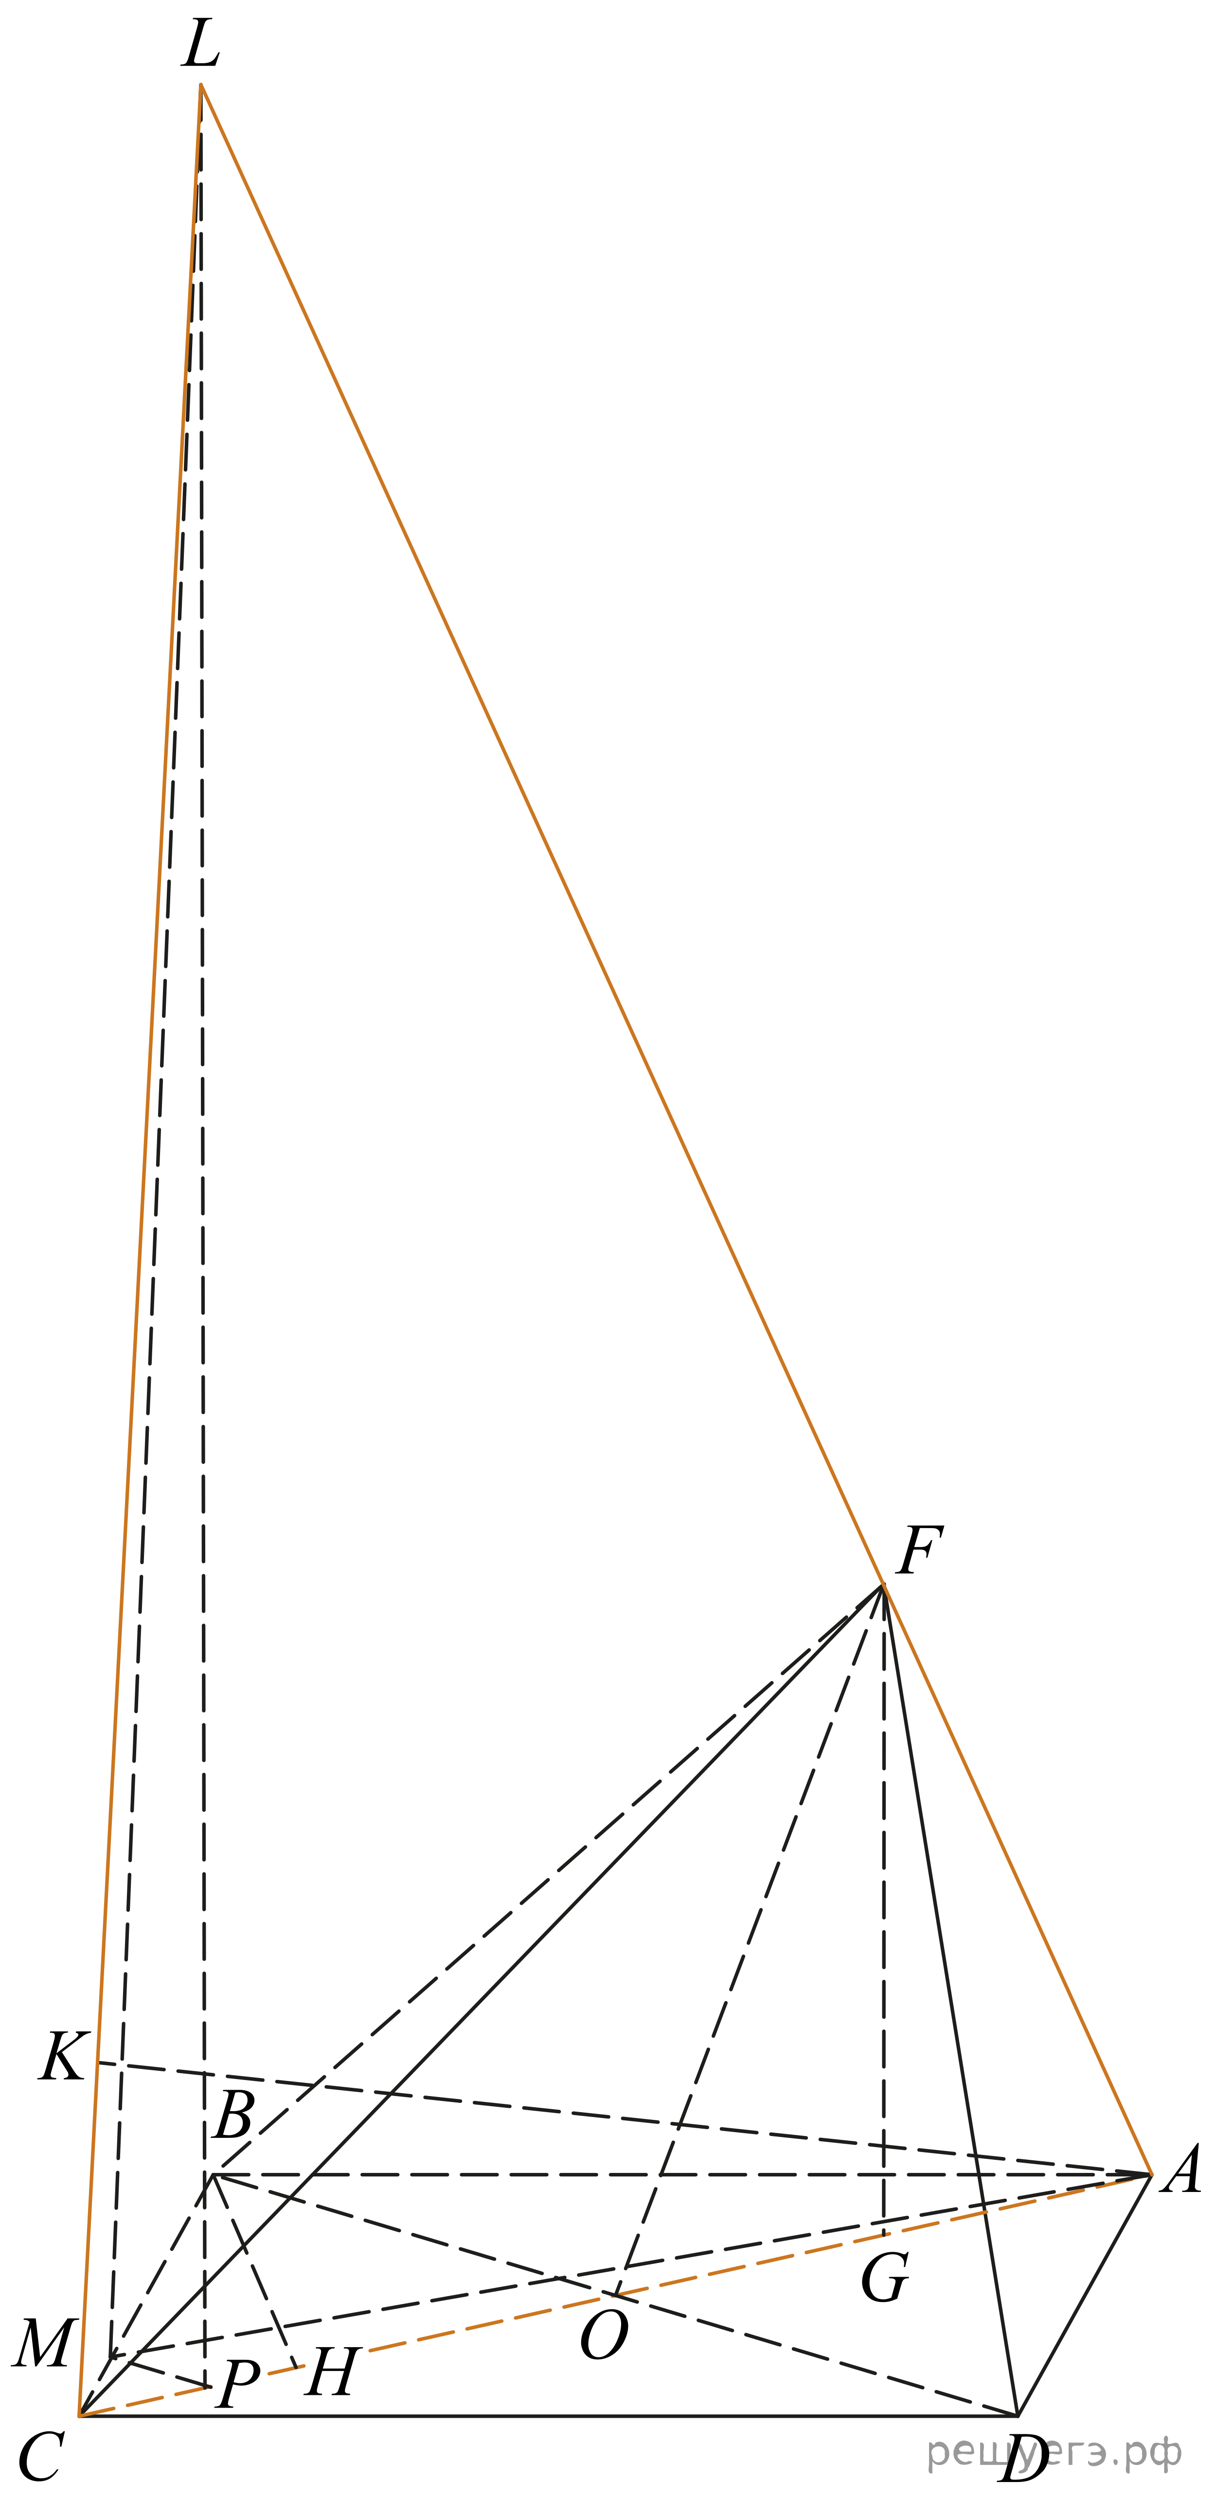 <?xml version="1.0" encoding="utf-8"?>
<!-- Generator: Adobe Illustrator 16.0.0, SVG Export Plug-In . SVG Version: 6.00 Build 0)  -->
<!DOCTYPE svg PUBLIC "-//W3C//DTD SVG 1.1//EN" "http://www.w3.org/Graphics/SVG/1.1/DTD/svg11.dtd">
<svg version="1.1" id="Слой_1" xmlns="http://www.w3.org/2000/svg" xmlns:xlink="http://www.w3.org/1999/xlink" x="0px" y="0px"
	 width="257.027px" height="528.128px" viewBox="76.825 -255.323 257.027 528.128"
	 enable-background="new 76.825 -255.323 257.027 528.128" xml:space="preserve">
<line fill="none" stroke="#1D1D1B" stroke-width="0.75" stroke-linecap="round" stroke-linejoin="round" stroke-miterlimit="10" stroke-dasharray="7.5,3" x1="320.315" y1="204.094" x2="97.448" y2="180.396"/>
<line fill="none" stroke="#1D1D1B" stroke-width="0.75" stroke-linecap="round" stroke-linejoin="round" stroke-miterlimit="10" x1="93.543" y1="255.117" x2="291.969" y2="255.117"/>
<line fill="none" stroke="#1D1D1B" stroke-width="0.75" stroke-linecap="round" stroke-linejoin="round" stroke-miterlimit="10" stroke-dasharray="7.5,3" x1="121.89" y1="204.094" x2="93.543" y2="255.117"/>
<line fill="none" stroke="#1D1D1B" stroke-width="0.75" stroke-linecap="round" stroke-linejoin="round" stroke-miterlimit="10" stroke-dasharray="7.5,3" x1="121.889" y1="204.094" x2="320.315" y2="204.094"/>
<line fill="none" stroke="#1D1D1B" stroke-width="0.75" stroke-linecap="round" stroke-linejoin="round" stroke-miterlimit="10" x1="320.315" y1="204.094" x2="291.969" y2="255.117"/>
<line fill="none" stroke="#1D1D1B" stroke-width="0.75" stroke-linecap="round" stroke-linejoin="round" stroke-miterlimit="10" stroke-dasharray="7.5,3" x1="263.621" y1="79.369" x2="121.89" y2="204.094"/>
<line fill="none" stroke="#1D1D1B" stroke-width="0.75" stroke-linecap="round" stroke-linejoin="round" stroke-miterlimit="10" x1="93.542" y1="255.117" x2="262.822" y2="80.092"/>
<line fill="none" stroke="#1D1D1B" stroke-width="0.75" stroke-linecap="round" stroke-linejoin="round" stroke-miterlimit="10" x1="291.969" y1="255.115" x2="263.621" y2="79.369"/>
<g>
	<g>
		<g>
			<g>
				<g>
					<g>
						<g>
							<g>
								<defs>
									<rect id="SVGID_1_" x="318.728" y="193.831" width="15.125" height="16.695"/>
								</defs>
								<clipPath id="SVGID_2_">
									<use xlink:href="#SVGID_1_"  overflow="visible"/>
								</clipPath>
								<g clip-path="url(#SVGID_2_)">
									<g enable-background="new    ">
										<path d="M330.215,197.38l-0.761,8.432c-0.039,0.395-0.061,0.652-0.061,0.777
											c0,0.199,0.037,0.35,0.111,0.455c0.094,0.144,0.22,0.252,0.38,0.32s0.43,0.105,0.809,0.105
											l-0.081,0.277h-3.941l0.081-0.277h0.17c0.317,0,0.581-0.07,0.782-0.209
											c0.144-0.094,0.254-0.252,0.333-0.471c0.052-0.154,0.102-0.519,0.151-1.094l0.119-1.283h-2.865
											l-1.02,1.397c-0.231,0.315-0.377,0.539-0.438,0.676c-0.06,0.139-0.089,0.266-0.089,0.387
											c0,0.158,0.065,0.297,0.192,0.408c0.128,0.115,0.34,0.18,0.635,0.19l-0.081,0.277h-2.961l0.082-0.277
											c0.364-0.014,0.688-0.139,0.964-0.369c0.277-0.231,0.692-0.727,1.244-1.484l5.981-8.234L330.215,197.38
											L330.215,197.38z M328.752,199.868l-2.902,3.998h2.521L328.752,199.868z"/>
									</g>
								</g>
							</g>
						</g>
					</g>
				</g>
			</g>
		</g>
	</g>
</g>
<g>
	<g>
		<g>
			<g>
				<g>
					<g>
						<g>
							<g>
								<defs>
									<rect id="SVGID_3_" x="118.717" y="182.396" width="15.126" height="16.697"/>
								</defs>
								<clipPath id="SVGID_4_">
									<use xlink:href="#SVGID_3_"  overflow="visible"/>
								</clipPath>
								<g clip-path="url(#SVGID_4_)">
									<g enable-background="new    ">
										<path d="M123.921,186.454l0.103-0.275h3.574c0.601,0,1.135,0.094,1.605,0.283
											c0.472,0.19,0.822,0.451,1.058,0.793c0.232,0.34,0.351,0.697,0.351,1.076c0,0.582-0.208,1.107-0.624,1.58
											c-0.416,0.471-1.094,0.816-2.034,1.043c0.606,0.229,1.053,0.533,1.337,0.912
											c0.285,0.379,0.43,0.795,0.43,1.248c0,0.504-0.128,0.982-0.386,1.441
											c-0.256,0.457-0.585,0.815-0.983,1.068c-0.401,0.254-0.886,0.438-1.451,0.56
											c-0.404,0.084-1.034,0.127-1.891,0.127h-3.671l0.097-0.275c0.384-0.01,0.644-0.047,0.782-0.111
											c0.195-0.086,0.337-0.197,0.421-0.336c0.118-0.188,0.274-0.623,0.473-1.301l1.795-6.137
											c0.152-0.519,0.23-0.883,0.23-1.092c0-0.185-0.067-0.33-0.203-0.44
											c-0.135-0.105-0.395-0.16-0.771-0.16C124.073,186.462,123.993,186.458,123.921,186.454z M123.965,195.654
											c0.529,0.07,0.946,0.105,1.248,0.105c0.768,0,1.446-0.234,2.042-0.701
											c0.593-0.471,0.89-1.107,0.89-1.908c0-0.613-0.184-1.092-0.55-1.434
											c-0.367-0.346-0.959-0.519-1.776-0.519c-0.157,0-0.35,0.008-0.576,0.023L123.965,195.654z
											 M125.42,190.661c0.317,0.01,0.552,0.016,0.692,0.016c1.023,0,1.785-0.227,2.285-0.678
											s0.75-1.016,0.75-1.691c0-0.514-0.153-0.914-0.458-1.199c-0.306-0.287-0.793-0.432-1.463-0.432
											c-0.177,0-0.403,0.029-0.679,0.09L125.42,190.661z"/>
									</g>
								</g>
							</g>
						</g>
					</g>
				</g>
			</g>
		</g>
	</g>
</g>
<g>
	<g>
		<g>
			<g>
				<g>
					<g>
						<g>
							<g>
								<defs>
									<rect id="SVGID_5_" x="77.825" y="254.729" width="16.506" height="18.076"/>
								</defs>
								<clipPath id="SVGID_6_">
									<use xlink:href="#SVGID_5_"  overflow="visible"/>
								</clipPath>
								<g clip-path="url(#SVGID_6_)">
									<g enable-background="new    ">
										<path d="M90.538,258.283l-0.746,3.277h-0.266l-0.03-0.822c-0.022-0.299-0.081-0.562-0.17-0.799
											c-0.088-0.232-0.222-0.438-0.398-0.607c-0.177-0.172-0.399-0.307-0.673-0.402
											c-0.271-0.098-0.569-0.144-0.899-0.144c-0.881,0-1.652,0.242-2.313,0.731
											c-0.842,0.623-1.502,1.502-1.978,2.637c-0.396,0.938-0.59,1.887-0.59,2.848
											c0,0.979,0.281,1.764,0.849,2.35c0.566,0.584,1.303,0.877,2.209,0.877c0.685,0,1.294-0.154,1.829-0.463
											c0.534-0.309,1.03-0.783,1.488-1.428h0.348c-0.542,0.873-1.144,1.514-1.802,1.924
											c-0.661,0.412-1.452,0.617-2.373,0.617c-0.817,0-1.541-0.174-2.172-0.521
											c-0.633-0.346-1.11-0.832-1.44-1.459c-0.33-0.629-0.495-1.303-0.495-2.023
											c0-1.105,0.293-2.184,0.88-3.228c0.585-1.045,1.392-1.867,2.412-2.465
											c1.022-0.598,2.052-0.894,3.092-0.894c0.488,0,1.034,0.115,1.642,0.352
											c0.267,0.099,0.458,0.147,0.577,0.147c0.116,0,0.222-0.022,0.31-0.074
											c0.089-0.051,0.236-0.191,0.444-0.426L90.538,258.283L90.538,258.283z"/>
									</g>
								</g>
							</g>
						</g>
					</g>
				</g>
			</g>
		</g>
	</g>
</g>
<g>
	<g>
		<g>
			<g>
				<g>
					<g>
						<g>
							<g>
								<defs>
									<rect id="SVGID_7_" x="284.969" y="255.108" width="16.506" height="16.697"/>
								</defs>
								<clipPath id="SVGID_8_">
									<use xlink:href="#SVGID_7_"  overflow="visible"/>
								</clipPath>
								<g clip-path="url(#SVGID_8_)">
									<g enable-background="new    ">
										<path d="M290.156,259.162l0.089-0.275h3.199c1.355,0,2.356,0.156,3.01,0.471s1.176,0.809,1.563,1.484
											c0.39,0.674,0.584,1.398,0.584,2.17c0,0.664-0.112,1.309-0.336,1.934s-0.479,1.127-0.761,1.502
											c-0.283,0.377-0.72,0.791-1.306,1.244c-0.587,0.453-1.222,0.787-1.904,1.006
											c-0.688,0.217-1.54,0.324-2.564,0.324h-4.24l0.098-0.275c0.39-0.01,0.648-0.045,0.783-0.103
											c0.195-0.086,0.342-0.199,0.435-0.346c0.143-0.209,0.303-0.629,0.478-1.262l1.772-6.129
											c0.139-0.484,0.207-0.861,0.207-1.137c0-0.193-0.065-0.346-0.191-0.447
											c-0.129-0.105-0.381-0.158-0.754-0.158L290.156,259.162L290.156,259.162z M292.777,259.446l-2.172,7.586
											c-0.162,0.566-0.244,0.918-0.244,1.053c0,0.08,0.025,0.158,0.078,0.232
											c0.051,0.072,0.121,0.125,0.211,0.148c0.127,0.045,0.334,0.066,0.619,0.066c0.773,0,1.492-0.082,2.154-0.242
											c0.662-0.162,1.205-0.402,1.629-0.723c0.602-0.465,1.082-1.102,1.44-1.912
											c0.359-0.812,0.539-1.736,0.539-2.773c0-1.17-0.273-2.041-0.826-2.611s-1.357-0.856-2.416-0.856
											C293.528,259.416,293.193,259.428,292.777,259.446z"/>
									</g>
								</g>
							</g>
						</g>
					</g>
				</g>
			</g>
		</g>
	</g>
</g>
<g>
	<g>
		<g>
			<g>
				<g>
					<g>
						<g>
							<defs>
								<rect id="SVGID_9_" x="112.411" y="-255.323" width="13.744" height="16.699"/>
							</defs>
							<clipPath id="SVGID_10_">
								<use xlink:href="#SVGID_9_"  overflow="visible"/>
							</clipPath>
							<g clip-path="url(#SVGID_10_)">
								<path d="M122.315-241.413h-7.419L115-241.688c0.396-0.01,0.656-0.041,0.789-0.098
									c0.207-0.09,0.36-0.207,0.457-0.352c0.152-0.229,0.315-0.644,0.487-1.242l1.764-6.166
									c0.147-0.508,0.222-0.883,0.222-1.121c0-0.188-0.066-0.336-0.201-0.44
									c-0.137-0.103-0.392-0.156-0.766-0.156c-0.083,0-0.147-0.002-0.198-0.008l0.09-0.277h4.082l-0.06,0.277
									c-0.458,0-0.782,0.045-0.975,0.135c-0.194,0.09-0.353,0.236-0.479,0.44
									c-0.09,0.135-0.232,0.555-0.435,1.256l-1.735,6.064c-0.133,0.459-0.199,0.775-0.199,0.955
									c0,0.119,0.066,0.234,0.199,0.346c0.084,0.074,0.273,0.111,0.568,0.111h0.968
									c0.703,0,1.262-0.09,1.675-0.272c0.308-0.135,0.586-0.336,0.842-0.604
									c0.14-0.148,0.384-0.521,0.731-1.113l0.191-0.336h0.272L122.315-241.413z"/>
							</g>
						</g>
					</g>
				</g>
			</g>
		</g>
	</g>
</g>
<g>
	<g>
		<g>
			<g>
				<g>
					<g>
						<g>
							<g>
								<g>
									<defs>
										<rect id="SVGID_11_" x="82.118" y="170.047" width="17.89" height="16.697"/>
									</defs>
									<clipPath id="SVGID_12_">
										<use xlink:href="#SVGID_11_"  overflow="visible"/>
									</clipPath>
									<g clip-path="url(#SVGID_12_)">
										<g enable-background="new    ">
											<path d="M89.91,178.201l2.482,3.879c0.444,0.688,0.81,1.129,1.102,1.316
												c0.29,0.193,0.673,0.289,1.147,0.289l-0.082,0.275h-4.271l0.065-0.275
												c0.34-0.035,0.58-0.117,0.721-0.246c0.143-0.129,0.211-0.273,0.211-0.438
												c0-0.15-0.022-0.295-0.071-0.435c-0.04-0.1-0.185-0.344-0.432-0.731l-2.029-3.225l-0.983,3.357
												c-0.164,0.537-0.244,0.898-0.244,1.082c0,0.19,0.069,0.334,0.207,0.434
												c0.138,0.102,0.478,0.168,1.022,0.201l-0.119,0.275h-3.961l0.096-0.275
												c0.385-0.01,0.644-0.043,0.777-0.102c0.194-0.09,0.342-0.203,0.435-0.346
												c0.128-0.205,0.286-0.629,0.474-1.272l1.768-6.121c0.134-0.469,0.2-0.846,0.2-1.129
												c0-0.199-0.065-0.352-0.19-0.457c-0.125-0.103-0.371-0.156-0.734-0.156h-0.146l0.088-0.275h3.762
												l-0.072,0.275c-0.311-0.006-0.541,0.029-0.693,0.105c-0.213,0.103-0.367,0.238-0.467,0.4
												c-0.1,0.164-0.244,0.576-0.438,1.234l-0.773,2.6l3.562-2.713c0.476-0.357,0.784-0.643,0.933-0.852
												c0.089-0.129,0.134-0.246,0.134-0.353c0-0.09-0.046-0.176-0.138-0.262
												c-0.092-0.084-0.23-0.139-0.417-0.164l0.072-0.275h3.208l-0.065,0.275
												c-0.352,0.062-0.645,0.141-0.885,0.234c-0.237,0.1-0.482,0.229-0.733,0.398
												c-0.074,0.053-0.557,0.418-1.441,1.107L89.91,178.201z"/>
										</g>
									</g>
								</g>
							</g>
						</g>
					</g>
				</g>
			</g>
		</g>
	</g>
</g>
<g>
	<g>
		<g>
			<g>
				<g>
					<g>
						<g>
							<g>
								<g>
									<g>
										<g>
											<g>
												<g>
													<g>
														<g>
															<g>
																<g>
																	<g>
																		<g>
																			<g>
																				<g>
																					<defs>
																						<rect id="SVGID_13_" x="119.494" y="239.416" width="15.126" height="16.689"/>
																					</defs>
																					<clipPath id="SVGID_14_">
																						<use xlink:href="#SVGID_13_"  overflow="visible"/>
																					</clipPath>
																					<g clip-path="url(#SVGID_14_)">
																						<path d="M124.827,243.195h3.941c1.029,0,1.809,0.229,2.312,0.684
																							c0.514,0.445,0.771,1,0.771,1.647c0,0.516-0.162,1.012-0.488,1.494
																							c-0.316,0.48-0.812,0.879-1.44,1.178c-0.646,0.305-1.332,0.451-2.071,0.451
																							c-0.467,0-1.056-0.084-1.772-0.254l-0.8,2.768c-0.188,0.658-0.273,1.096-0.273,1.307
																							c0,0.152,0.062,0.289,0.191,0.397c0.142,0.103,0.451,0.174,0.953,0.203l-0.071,0.272h-3.978
																							l0.082-0.272c0.52,0,0.889-0.092,1.093-0.273c0.202-0.184,0.425-0.684,0.658-1.508
																							l1.649-5.771c0.19-0.69,0.296-1.154,0.296-1.395c0-0.176-0.065-0.315-0.21-0.438
																							c-0.148-0.109-0.448-0.188-0.935-0.209L124.827,243.195z M126.206,247.92
																							c0.561,0.146,1.009,0.225,1.349,0.225c0.536,0,1.02-0.111,1.471-0.342
																							c0.438-0.229,0.781-0.562,1.029-1.012c0.248-0.447,0.372-0.914,0.372-1.397
																							c0-0.504-0.146-0.898-0.458-1.195c-0.312-0.293-0.771-0.44-1.395-0.44
																							c-0.335,0-0.733,0.043-1.219,0.127L126.206,247.92z"/>
																					</g>
																				</g>
																			</g>
																		</g>
																	</g>
																</g>
															</g>
														</g>
													</g>
												</g>
											</g>
										</g>
									</g>
								</g>
							</g>
						</g>
					</g>
				</g>
			</g>
		</g>
	</g>
</g>
<line fill="none" stroke="#CC761F" stroke-width="0.75" stroke-linecap="round" stroke-linejoin="round" stroke-miterlimit="10" stroke-dasharray="7.5,3" x1="155.076" y1="241.273" x2="320.315" y2="204.094"/>
<line fill="none" stroke="#CC761F" stroke-width="0.75" stroke-linecap="round" stroke-linejoin="round" stroke-miterlimit="10" stroke-dasharray="7.5,3" x1="133.739" y1="246.137" x2="143.045" y2="244.043"/>
<line fill="none" stroke="#CC761F" stroke-width="0.75" stroke-linecap="round" stroke-linejoin="round" stroke-miterlimit="10" stroke-dasharray="7.5,3" x1="93.543" y1="255.117" x2="122.653" y2="248.568"/>
<line fill="none" stroke="#1D1D1B" stroke-width="0.75" stroke-linecap="round" stroke-linejoin="round" stroke-miterlimit="10" stroke-dasharray="7.5,3" x1="291.969" y1="255.117" x2="121.89" y2="204.094"/>
<line fill="none" stroke="#1D1D1B" stroke-width="0.75" stroke-linecap="round" stroke-linejoin="round" stroke-miterlimit="10" stroke-dasharray="7.5,3" x1="263.713" y1="79.297" x2="263.621" y2="216.848"/>
<line fill="none" stroke="#1D1D1B" stroke-width="0.75" stroke-linecap="round" stroke-linejoin="round" stroke-miterlimit="10" stroke-dasharray="7.5,3" x1="263.621" y1="79.369" x2="206.93" y2="229.606"/>
<line fill="none" stroke="#1D1D1B" stroke-width="0.75" stroke-linecap="round" stroke-linejoin="round" stroke-miterlimit="10" stroke-dasharray="7.5,3" x1="121.89" y1="204.094" x2="139.393" y2="244.801"/>
<g>
	<g>
		<g>
			<g>
				<g>
					<g>
						<defs>
							<rect id="SVGID_15_" x="263.365" y="63.16" width="16.506" height="16.699"/>
						</defs>
						<clipPath id="SVGID_16_">
							<use xlink:href="#SVGID_15_"  overflow="visible"/>
						</clipPath>
						<g clip-path="url(#SVGID_16_)">
							<g enable-background="new    ">
								<path d="M271.25,67.485l-1.182,4.014h1.312c0.592,0,1.033-0.092,1.326-0.275
									c0.294-0.185,0.595-0.576,0.906-1.182h0.278l-1.042,3.693h-0.295c0.073-0.301,0.11-0.547,0.11-0.742
									c0-0.303-0.102-0.539-0.299-0.705c-0.199-0.168-0.573-0.25-1.119-0.25h-1.33l-0.872,3.057
									c-0.157,0.543-0.236,0.904-0.236,1.084c0,0.185,0.067,0.326,0.203,0.428c0.136,0.1,0.467,0.166,0.994,0.199
									l-0.089,0.277h-3.96l0.096-0.277c0.385-0.01,0.641-0.045,0.77-0.103c0.195-0.086,0.343-0.199,0.435-0.344
									c0.134-0.205,0.29-0.627,0.473-1.266l1.768-6.106c0.143-0.492,0.215-0.879,0.215-1.158
									c0-0.129-0.032-0.24-0.097-0.332c-0.064-0.092-0.158-0.16-0.284-0.205s-0.376-0.066-0.75-0.066l0.089-0.275
									h7.771l-0.738,2.562h-0.28c0.054-0.31,0.081-0.562,0.081-0.762c0-0.328-0.09-0.59-0.27-0.781
									c-0.182-0.191-0.41-0.328-0.69-0.406c-0.197-0.051-0.638-0.076-1.322-0.076L271.25,67.485L271.25,67.485z"
									/>
							</g>
						</g>
					</g>
				</g>
			</g>
		</g>
	</g>
</g>
<g>
	<g>
		<g>
			<g>
				<g>
					<g>
						<g>
							<g>
								<g>
									<g>
										<g>
											<g>
												<g>
													<g>
														<g>
															<g>
																<g>
																	<g>
																		<g>
																			<defs>
																				<rect id="SVGID_17_" x="196.673" y="228.944" width="16.513" height="18.146"/>
																			</defs>
																			<clipPath id="SVGID_18_">
																				<use xlink:href="#SVGID_17_"  overflow="visible"/>
																			</clipPath>
																			<g clip-path="url(#SVGID_18_)">
																				<g enable-background="new    ">
																					<path d="M206.198,232.5c0.665,0,1.254,0.146,1.768,0.438c0.512,0.293,0.914,0.727,1.205,1.297
																						c0.29,0.572,0.435,1.166,0.435,1.781c0,1.09-0.312,2.232-0.935,3.43
																						c-0.623,1.197-1.438,2.111-2.441,2.742c-1.004,0.629-2.044,0.941-3.117,0.941
																						c-0.771,0-1.42-0.174-1.938-0.521c-0.521-0.346-0.904-0.805-1.152-1.375
																						c-0.249-0.568-0.373-1.121-0.373-1.654c0-0.951,0.225-1.891,0.676-2.816
																						c0.45-0.928,0.989-1.701,1.615-2.324c0.625-0.621,1.292-1.102,2.002-1.435
																						S205.4,232.5,206.198,232.5z M205.948,232.979c-0.493,0-0.974,0.125-1.442,0.371
																						c-0.473,0.248-0.94,0.652-1.4,1.215c-0.463,0.562-0.879,1.299-1.248,2.209
																						c-0.453,1.119-0.68,2.178-0.68,3.172c0,0.709,0.18,1.338,0.539,1.885
																						c0.357,0.547,0.911,0.822,1.652,0.822c0.449,0,0.891-0.113,1.318-0.338
																						c0.43-0.227,0.881-0.609,1.35-1.154c0.586-0.685,1.078-1.559,1.478-2.621
																						c0.397-1.062,0.6-2.053,0.6-2.973c0-0.68-0.18-1.281-0.541-1.803
																						C207.213,233.24,206.672,232.979,205.948,232.979z"/>
																				</g>
																			</g>
																		</g>
																	</g>
																</g>
															</g>
														</g>
													</g>
												</g>
											</g>
										</g>
									</g>
								</g>
							</g>
						</g>
					</g>
				</g>
			</g>
		</g>
	</g>
</g>
<line fill="none" stroke="#1D1D1B" stroke-width="0.75" stroke-linecap="round" stroke-linejoin="round" stroke-miterlimit="10" stroke-dasharray="7.5,3" x1="121.4" y1="248.989" x2="100.143" y2="242.612"/>
<line fill="none" stroke="#1D1D1B" stroke-width="0.75" stroke-linecap="round" stroke-linejoin="round" stroke-miterlimit="10" stroke-dasharray="7.5,3" x1="119.283" y1="-237.44" x2="120.15" y2="249.156"/>
<g>
	<g>
		<g>
			<g>
				<g>
					<g>
						<defs>
							<rect id="SVGID_19_" x="138.393" y="236.742" width="19.2" height="16.697"/>
						</defs>
						<clipPath id="SVGID_20_">
							<use xlink:href="#SVGID_19_"  overflow="visible"/>
						</clipPath>
						<g clip-path="url(#SVGID_20_)">
							<g enable-background="new    ">
								<path d="M145.064,245.044h4.609l0.731-2.504c0.137-0.488,0.207-0.867,0.207-1.137
									c0-0.129-0.031-0.24-0.094-0.332c-0.062-0.094-0.156-0.16-0.283-0.205
									c-0.129-0.045-0.379-0.066-0.754-0.066l0.074-0.275h4.021l-0.088,0.275
									c-0.34-0.006-0.594,0.029-0.76,0.103c-0.234,0.103-0.408,0.238-0.521,0.402
									c-0.162,0.232-0.326,0.646-0.494,1.232l-1.76,6.121c-0.148,0.508-0.223,0.873-0.223,1.092
									c0,0.19,0.065,0.332,0.195,0.43c0.129,0.1,0.44,0.162,0.931,0.197l-0.079,0.277h-3.892l0.104-0.277
									c0.383-0.01,0.638-0.045,0.766-0.103c0.196-0.092,0.339-0.205,0.428-0.346
									c0.127-0.193,0.284-0.619,0.473-1.272l0.898-3.102h-4.635l-0.906,3.102
									c-0.143,0.498-0.213,0.861-0.213,1.092c0,0.19,0.064,0.332,0.191,0.432c0.127,0.098,0.436,0.162,0.928,0.195
									l-0.059,0.277h-3.919l0.096-0.277c0.388-0.01,0.645-0.045,0.771-0.103
									c0.196-0.09,0.343-0.205,0.436-0.344c0.128-0.205,0.285-0.629,0.472-1.272l1.77-6.121
									c0.143-0.498,0.214-0.877,0.214-1.137c0-0.129-0.031-0.24-0.092-0.332c-0.064-0.094-0.157-0.16-0.288-0.205
									c-0.132-0.045-0.386-0.068-0.764-0.068l0.088-0.275h3.941l-0.081,0.275
									c-0.329-0.004-0.572,0.031-0.729,0.105c-0.231,0.1-0.4,0.231-0.51,0.395
									c-0.145,0.221-0.31,0.635-0.484,1.24L145.064,245.044z"/>
							</g>
						</g>
					</g>
				</g>
			</g>
		</g>
	</g>
</g>
<g>
	<g>
		<g>
			<g>
				<g>
					<g>
						<defs>
							<rect id="SVGID_21_" x="255.929" y="216.865" width="16.506" height="18.078"/>
						</defs>
						<clipPath id="SVGID_22_">
							<use xlink:href="#SVGID_21_"  overflow="visible"/>
						</clipPath>
						<g clip-path="url(#SVGID_22_)">
							<g enable-background="new    ">
								<path d="M268.888,220.408l-0.746,3.189h-0.279c0.043-0.375,0.065-0.648,0.065-0.83
									c0-0.486-0.214-0.92-0.64-1.295c-0.428-0.377-1.016-0.565-1.765-0.565c-1.529,0-2.781,0.729-3.753,2.182
									c-0.771,1.15-1.158,2.438-1.158,3.861c0,0.945,0.237,1.764,0.717,2.449
									c0.477,0.688,1.215,1.031,2.209,1.031c0.246,0,0.478-0.023,0.697-0.068
									c0.22-0.045,0.552-0.144,0.993-0.299l0.731-2.606c0.103-0.357,0.155-0.644,0.155-0.857
									c0-0.18-0.065-0.316-0.192-0.41c-0.207-0.144-0.542-0.217-1.005-0.217h-0.205l0.082-0.291h4.167l-0.074,0.291
									c-0.379,0.004-0.655,0.049-0.827,0.133c-0.173,0.086-0.318,0.231-0.441,0.434
									c-0.084,0.137-0.222,0.525-0.406,1.176l-0.739,2.561c-0.675,0.295-1.219,0.49-1.633,0.588
									s-0.85,0.146-1.308,0.146c-1.056,0-1.909-0.201-2.564-0.604c-0.655-0.4-1.139-0.93-1.451-1.59
									s-0.47-1.315-0.47-1.969c0-0.877,0.183-1.709,0.547-2.498s0.818-1.457,1.363-2.002s1.137-0.977,1.775-1.289
									c0.884-0.434,1.81-0.648,2.778-0.648c0.714,0,1.359,0.119,1.937,0.357
									c0.23,0.094,0.4,0.143,0.511,0.143c0.122,0,0.228-0.027,0.312-0.086
									c0.087-0.059,0.198-0.193,0.337-0.414h0.281v-0.004H268.888L268.888,220.408z"/>
							</g>
						</g>
					</g>
				</g>
			</g>
		</g>
	</g>
</g>
<g>
	<g>
		<g>
			<g>
				<g>
					<g>
						<g>
							<g>
								<g>
									<g>
										<g>
											<g>
												<g>
													<g>
														<g>
															<g>
																<g>
																	<g>
																		<g>
																			<g>
																				<g>
																					<g>
																						<g>
																							<g>
																								<g>
																									<g>
																										<g>
																											<defs>
																												<rect id="SVGID_23_" x="76.825" y="230.668" width="20.646" height="16.696"/>
																											</defs>
																											<clipPath id="SVGID_24_">
																												<use xlink:href="#SVGID_23_"  overflow="visible"/>
																											</clipPath>
																											<g clip-path="url(#SVGID_24_)">
																												<g enable-background="new    ">
																													<path d="M84.379,234.454l0.926,8.164l5.812-8.164h2.441v0.275
																														c-0.525,0.035-0.846,0.07-0.939,0.103c-0.157,0.066-0.312,0.195-0.44,0.391
																														c-0.143,0.193-0.279,0.566-0.439,1.121l-1.853,6.43
																														c-0.104,0.371-0.163,0.668-0.163,0.881c0,0.191,0.062,0.342,0.2,0.44
																														c0.188,0.144,0.478,0.225,0.887,0.225h0.185l-0.062,0.272h-4.229l0.07-0.272h0.196
																														c0.375,0,0.661-0.065,0.854-0.164c0.146-0.08,0.289-0.229,0.41-0.453
																														c0.117-0.223,0.289-0.713,0.507-1.478l1.655-5.875l-5.854,8.244h-0.301l-0.938-8.244
																														l-1.785,6.271c-0.151,0.533-0.229,0.896-0.229,1.076s0.062,0.32,0.191,0.422
																														c0.139,0.098,0.457,0.162,0.976,0.195l-0.08,0.272h-3.313l0.082-0.272h0.197
																														c0.479,0,0.842-0.125,1.06-0.373c0.157-0.188,0.322-0.566,0.496-1.166l2.188-7.559
																														c-0.163-0.17-0.314-0.285-0.47-0.346c-0.145-0.06-0.426-0.103-0.817-0.143
																														l0.073-0.275L84.379,234.454L84.379,234.454z"/>
																												</g>
																											</g>
																										</g>
																									</g>
																								</g>
																							</g>
																						</g>
																					</g>
																				</g>
																			</g>
																		</g>
																	</g>
																</g>
															</g>
														</g>
													</g>
												</g>
											</g>
										</g>
									</g>
								</g>
							</g>
						</g>
					</g>
				</g>
			</g>
		</g>
	</g>
</g>
<line fill="none" stroke="#1D1D1B" stroke-width="0.75" stroke-linecap="round" stroke-linejoin="round" stroke-miterlimit="10" stroke-dasharray="7.5,3" x1="320.315" y1="204.094" x2="100.143" y2="242.612"/>
<line fill="none" stroke="#1D1D1B" stroke-width="0.75" stroke-linecap="round" stroke-linejoin="round" stroke-miterlimit="10" stroke-dasharray="7.5,3" x1="100.143" y1="242.612" x2="119.283" y2="-237.44"/>
<line fill="none" stroke="#CC761F" stroke-width="0.75" stroke-linecap="round" stroke-linejoin="round" stroke-miterlimit="10" x1="119.283" y1="-237.44" x2="93.543" y2="255.117"/>
<line fill="none" stroke="#CC761F" stroke-width="0.75" stroke-linecap="round" stroke-linejoin="round" stroke-miterlimit="10" x1="320.315" y1="204.094" x2="119.283" y2="-237.44"/>
<g style="stroke:none;fill:#000;fill-opacity:0.4" > <path d="m 273.9,264.7 c 0,0.8 0,1.6 0,2.5 -1.3,0.2 -0.6,-1.5 -0.7,-2.3 0,-1.4 0,-2.8 0,-4.2 0.8,-0.4 0.8,1.3 1.4,0.0 2.2,-1.0 3.7,2.2 2.4,3.9 -0.6,1.0 -2.4,1.2 -3.1,0.0 z m 2.6,-1.6 c 0.5,-2.5 -3.7,-1.9 -2.6,0.4 0.0,2.1 3.1,1.6 2.6,-0.4 z" /> <path d="m 282.8,262.8 c -0.4,0.8 -1.9,0.1 -2.8,0.3 -2.0,-0.1 0.3,2.4 1.5,1.5 2.5,0.0 -1.4,1.6 -2.3,0.2 -1.9,-1.5 -0.3,-5.3 2.1,-4.4 0.9,0.2 1.4,1.2 1.4,2.2 z m -0.7,-0.2 c 0.6,-2.3 -4.0,-1.0 -2.1,0.0 0.7,0 1.4,-0.0 2.1,-0.0 z" /> <path d="m 287.7,264.8 c 0.6,0 1.3,0 2.0,0 0,-1.3 0,-2.7 0,-4.1 1.3,-0.2 0.6,1.5 0.7,2.3 0,0.8 0,1.6 0,2.4 -2.1,0 -4.2,0 -6.4,0 0,-1.5 0,-3.1 0,-4.7 1.3,-0.2 0.6,1.5 0.7,2.3 0.1,0.5 -0.2,1.6 0.2,1.7 0.5,-0.1 1.6,0.2 1.8,-0.2 0,-1.3 0,-2.6 0,-3.9 1.3,-0.2 0.6,1.5 0.7,2.3 0,0.5 0,1.1 0,1.7 z" /> <path d="m 294.1,265.9 c 0.3,1.4 -3.0,1.7 -1.7,0.7 1.5,-0.2 1.0,-1.9 0.5,-2.8 -0.4,-1.0 -0.8,-2.0 -1.2,-3.1 1.2,-0.2 1.2,1.4 1.7,2.2 0.2,0.2 0.4,1.9 0.7,1.2 0.4,-1.1 0.9,-2.2 1.3,-3.4 1.4,-0.2 0.0,1.5 -0.0,2.3 -0.3,0.9 -0.7,1.9 -1.1,2.9 z" /> <path d="m 301.4,262.8 c -0.4,0.8 -1.9,0.1 -2.8,0.3 -2.0,-0.1 0.3,2.4 1.5,1.5 2.5,0.0 -1.4,1.6 -2.3,0.2 -1.9,-1.5 -0.3,-5.3 2.1,-4.4 0.9,0.2 1.4,1.2 1.4,2.2 z m -0.7,-0.2 c 0.6,-2.3 -4.0,-1.0 -2.1,0.0 0.7,0 1.4,-0.0 2.1,-0.0 z" /> <path d="m 302.7,265.4 c 0,-1.5 0,-3.1 0,-4.7 1.1,0 2.2,0 3.3,0 0.0,1.5 -3.3,-0.4 -2.5,1.8 0,0.9 0,1.9 0,2.9 -0.2,0 -0.5,0 -0.7,0 z" /> <path d="m 306.9,264.5 c 0.7,1.4 4.2,-0.8 2.1,-1.2 -0.5,-0.1 -2.2,0.3 -1.5,-0.6 1.0,0.1 3.1,0.0 1.4,-1.2 -0.6,-0.7 -2.8,0.8 -1.8,-0.6 2.0,-0.9 4.2,1.2 3.3,3.2 -0.2,1.5 -3.5,2.3 -3.6,0.7 l 0,-0.1 0,-0.0 0,0 z" /> <path d="m 312.2,264.3 c 1.6,-0.5 0.6,2.3 -0.0,0.6 -0.0,-0.2 0.0,-0.4 0.0,-0.6 z" /> <path d="m 315.6,264.7 c 0,0.8 0,1.6 0,2.5 -1.3,0.2 -0.6,-1.5 -0.7,-2.3 0,-1.4 0,-2.8 0,-4.2 0.8,-0.4 0.8,1.3 1.4,0.0 2.2,-1.0 3.7,2.2 2.4,3.9 -0.6,1.0 -2.4,1.2 -3.1,0.0 z m 2.6,-1.6 c 0.5,-2.5 -3.7,-1.9 -2.6,0.4 0.0,2.1 3.1,1.6 2.6,-0.4 z" /> <path d="m 320.9,263.0 c -0.8,1.9 2.7,2.3 2.0,0.1 0.6,-2.4 -2.3,-2.7 -2.0,-0.1 z m 2.0,4.2 c 0,-0.8 0,-1.6 0,-2.4 -1.8,2.2 -3.8,-1.7 -2.6,-3.3 0.4,-1.8 3.0,0.3 2.6,-1.1 -0.4,-1.1 0.9,-1.8 0.8,-0.3 -0.7,2.2 2.1,-0.6 2.4,1.4 1.2,1.6 -0.3,5.2 -2.4,3.5 -0.4,0.6 0.6,2.5 -0.8,2.1 z m 2.8,-4.2 c 0.8,-1.9 -2.7,-2.3 -2.0,-0.1 -0.6,2.4 2.3,2.7 2.0,0.1 z" /> </g></svg>

<!--File created and owned by https://sdamgia.ru. Copying is prohibited. All rights reserved.-->
